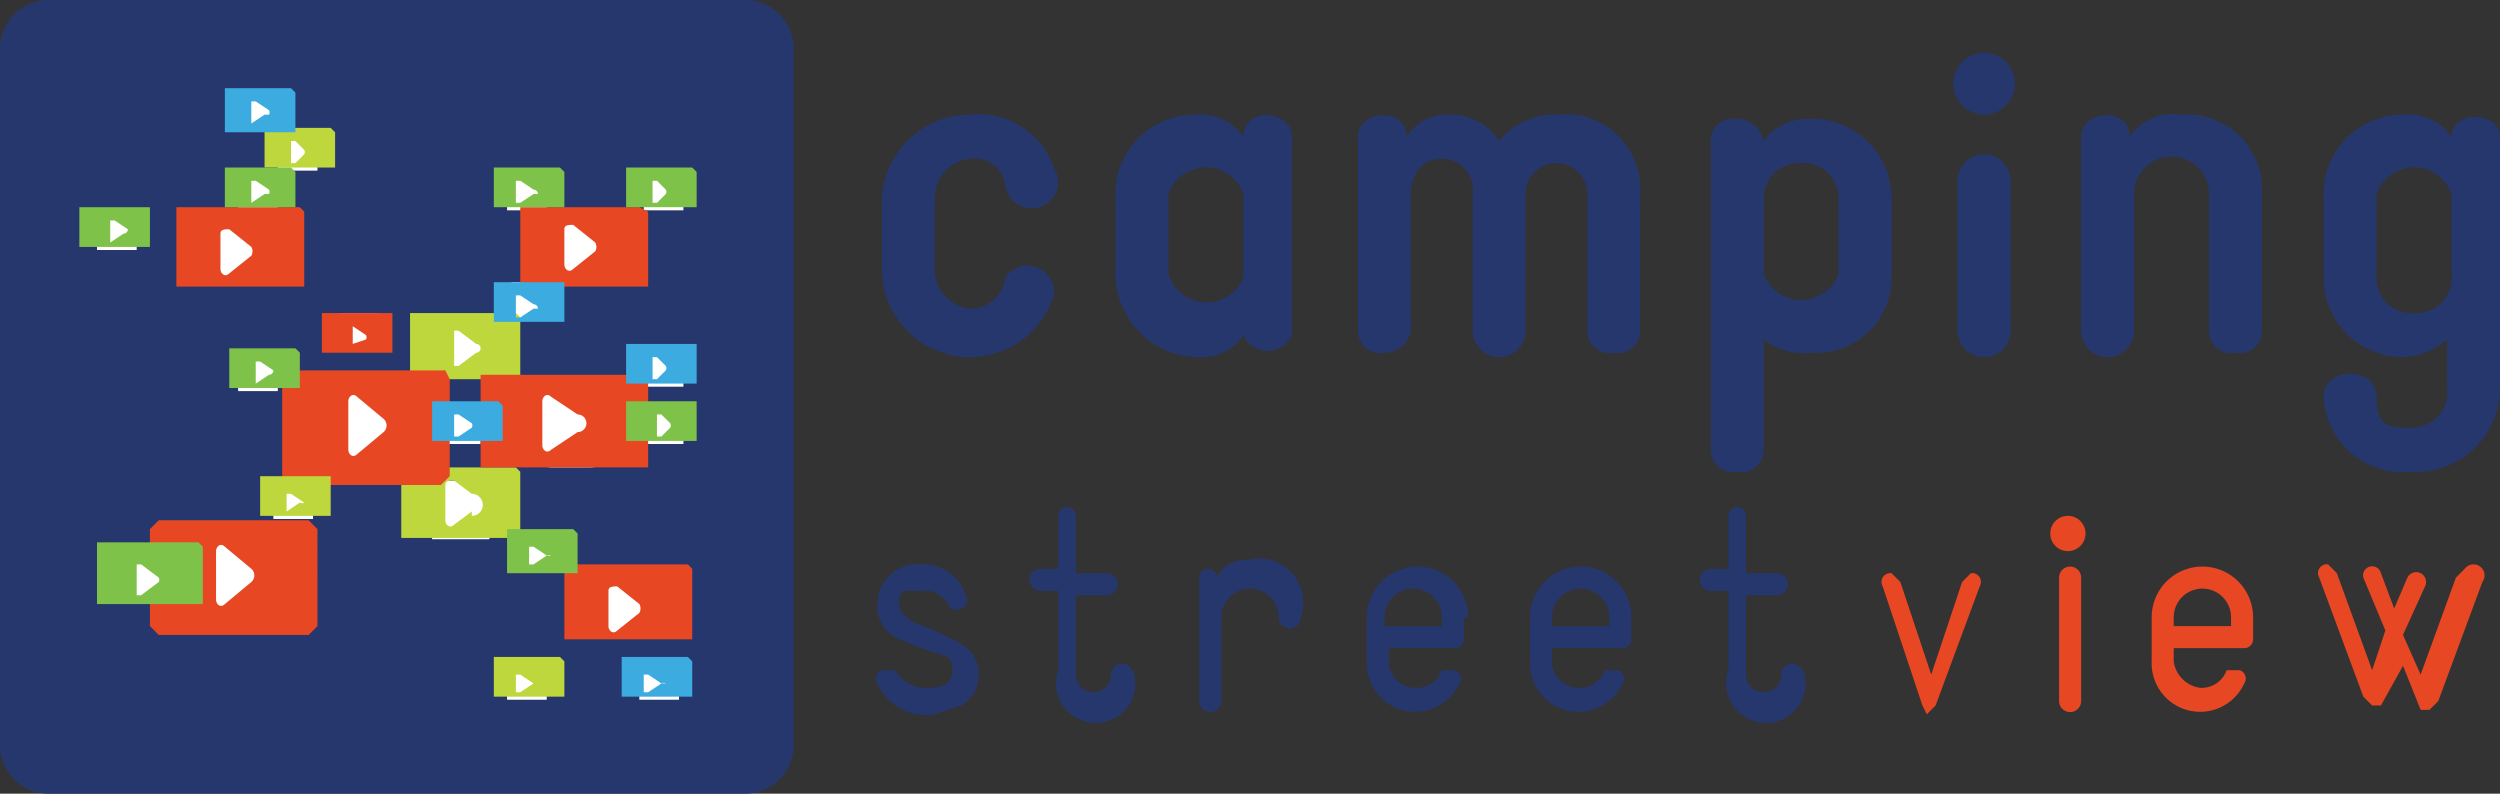 <svg xmlns="http://www.w3.org/2000/svg" viewBox="0 0 56.7 18"><rect x="0" y="0" width="56.7" height="18" fill="#333333" stroke="none"/><defs><style>.cls-1{fill:#25376d;}.cls-2{fill:#e74723;}.cls-3{fill:#fff;}.cls-4{fill:#bdd73c;}.cls-5{fill:#7fc24a;}.cls-6{fill:#3cace0;}</style></defs><title>logo_1</title><g id="Calque_2" data-name="Calque 2"><g id="Calque_1-2" data-name="Calque 1"><path class="cls-1" d="M20,6.1V4.6a2,2,0,0,1,2-2,1.8,1.8,0,0,1,1.9,1.2.6.6,0,1,1-1.1.4.7.7,0,0,0-.8-.6.9.9,0,0,0-.8.9V6.1A.9.9,0,0,0,22,7a.8.8,0,0,0,.8-.7.6.6,0,0,1,1.1.4A2,2,0,0,1,22,8.1,2,2,0,0,1,20,6.1Z"/><path class="cls-1" d="M29.3,3.1V7.6a.6.6,0,0,1-1.1,0,1.1,1.1,0,0,1-.9.5,1.9,1.9,0,0,1-2-1.9V4.5a1.8,1.8,0,0,1,1.8-1.9,1.2,1.2,0,0,1,1.1.5C28.2,2.4,29.3,2.5,29.3,3.1ZM28.2,6.2V4.4a.9.9,0,0,0-1.7,0V6.2a.9.9,0,0,0,1.7.1Z"/><path class="cls-1" d="M37.2,4.4V7.5a.5.5,0,0,1-.6.5.5.5,0,0,1-.6-.5V4.4a.7.7,0,1,0-1.4,0V7.5a.6.6,0,0,1-1.2,0V4.4a.7.7,0,0,0-.7-.8c-.4,0-.7.3-.7.8V7.5a.6.6,0,0,1-.6.5.5.5,0,0,1-.6-.5V3.1c0-.6,1.1-.7,1.1,0a1.1,1.1,0,0,1,1-.5,1.3,1.3,0,0,1,1.1.6,1.6,1.6,0,0,1,1.3-.6A1.7,1.7,0,0,1,37.2,4.4Z"/><path class="cls-1" d="M40,10.2a.5.5,0,0,1-.6.5.5.5,0,0,1-.6-.5v-7a.5.5,0,0,1,.6-.5.6.6,0,0,1,.6.5,1.2,1.2,0,0,1,1-.5,1.8,1.8,0,0,1,1.9,1.8V6.3A1.7,1.7,0,0,1,41.1,8,1.5,1.5,0,0,1,40,7.7Zm1.7-5.7a.8.8,0,0,0-.9-.8.8.8,0,0,0-.8.8V6.2a.9.9,0,0,0,1.7,0Z"/><path class="cls-1" d="M45,2.6a.7.7,0,1,1,0-1.4A.7.7,0,1,1,45,2.6Zm.6,1.5V7.5a.6.6,0,0,1-1.2,0V4.1a.6.6,0,0,1,1.2,0Z"/><path class="cls-1" d="M49.5,2.6a1.7,1.7,0,0,1,1.8,1.8V7.5a.5.5,0,0,1-.6.5.5.5,0,0,1-.6-.5V4.4a.8.8,0,0,0-1.7,0V7.5a.6.6,0,0,1-1.2,0V3.1c0-.6,1.1-.7,1.1,0A1.2,1.2,0,0,1,49.5,2.6Z"/><path class="cls-1" d="M54.7,10.7a1.8,1.8,0,0,1-2-1.7c0-.7,1.2-.7,1.2,0s.3.7.8.7a.8.8,0,0,0,.8-.9V7.7a1.6,1.6,0,0,1-1,.4,1.8,1.8,0,0,1-1.8-1.8V4.5a1.8,1.8,0,0,1,1.8-1.9,1.2,1.2,0,0,1,1.1.5c0-.6,1.1-.6,1.1,0V8.8A1.9,1.9,0,0,1,54.7,10.7Zm.9-4.4V4.4a.9.9,0,0,0-1.7,0V6.3a.8.8,0,0,0,.9.8A.8.8,0,0,0,55.6,6.2Z"/><path class="cls-1" d="M19.9,15.5a.2.2,0,0,1,.1-.3h.3a.8.8,0,0,0,.7.4c.2,0,.6,0,.6-.4s-.2-.3-.7-.5l-.5-.2a.8.8,0,0,1-.5-.8.9.9,0,0,1,1-.9,1,1,0,0,1,1,.7.2.2,0,0,1-.1.3.2.2,0,0,1-.3-.1.6.6,0,0,0-.6-.3h-.4a.3.3,0,0,0-.1.3c0,.1,0,.2.3.4l.5.2.6.3a.8.8,0,0,1,.4.7.8.8,0,0,1-.4.7l-.6.2A1.2,1.2,0,0,1,19.9,15.5Z"/><path class="cls-1" d="M25.7,15.2h0a.9.9,0,1,1-1.7,0V13.4h-.4a.2.2,0,1,1,0-.5H24V11.7a.2.2,0,0,1,.2-.2.2.2,0,0,1,.2.2v1.3h.7a.2.2,0,1,1,0,.5h-.7v1.8a.4.4,0,1,0,.8,0h0a.2.2,0,0,1,.5,0Z"/><path class="cls-1" d="M29.5,14a.2.2,0,0,1-.5,0,.6.6,0,0,0-1.3,0v1.9a.2.2,0,1,1-.5,0V13.1a.2.2,0,0,1,.2-.2.2.2,0,0,1,.2.2h0a.7.7,0,0,1,.7-.4A1,1,0,0,1,29.5,14Z"/><path class="cls-1" d="M33.2,14v.5a.2.2,0,0,1-.2.2H31.5V15a.6.6,0,0,0,.6.6.6.6,0,0,0,.6-.4H33a.2.2,0,0,1,.1.3A1.1,1.1,0,0,1,31,15V14a1.1,1.1,0,1,1,2.3,0Zm-1.8.2h1.3V14a.6.6,0,1,0-1.3,0Z"/><path class="cls-1" d="M37,14v.5a.2.2,0,0,1-.2.2H35.2V15a.6.6,0,0,0,.6.6.6.6,0,0,0,.6-.4h.3a.2.2,0,0,1,.1.3,1.1,1.1,0,0,1-2.1-.5V14A1.1,1.1,0,1,1,37,14Zm-1.8.2h1.3V14a.6.6,0,1,0-1.3,0Z"/><path class="cls-1" d="M40.9,15.2h0a.9.9,0,1,1-1.7,0V13.4h-.4a.2.2,0,1,1,0-.5h.4V11.7a.2.2,0,0,1,.2-.2.2.2,0,0,1,.2.2v1.3h.7a.2.2,0,1,1,0,.5h-.7v1.8a.4.4,0,1,0,.8,0h0a.2.2,0,0,1,.5,0Z"/><path class="cls-2" d="M43.6,16l-.9-2.7a.2.2,0,0,1,.2-.3l.2.2.7,2.1.7-2.1.2-.2a.2.2,0,0,1,.2.3l-1,2.7-.2.2Z"/><path class="cls-2" d="M47.3,12.1a.4.4,0,0,1-.4.4.4.4,0,0,1-.4-.4.4.4,0,0,1,.4-.4A.4.4,0,0,1,47.3,12.1Zm-.1,1.1v2.7a.2.2,0,1,1-.5,0V13.1a.2.2,0,1,1,.5,0Z"/><path class="cls-2" d="M51.1,14v.5a.2.2,0,0,1-.2.2H49.3V15a.7.7,0,0,0,.6.6.6.6,0,0,0,.6-.4h.3a.2.2,0,0,1,.1.3,1.1,1.1,0,0,1-2.1-.5V14a1.1,1.1,0,1,1,2.3,0Zm-1.8.2h1.3V14a.6.6,0,1,0-1.3,0Z"/><path class="cls-2" d="M56.3,13.2l-1,2.7-.2.2h-.2l-.4-1L54,16h-.2l-.2-.2-1-2.7a.2.2,0,0,1,.2-.3l.2.2.8,2.2.3-.9-.5-1.2a.2.2,0,1,1,.4-.1l.3.8.3-.7a.2.2,0,1,1,.4.2l-.5,1.1.4.9.8-2.2.2-.2A.2.2,0,0,1,56.3,13.2Z"/><path class="cls-1" d="M18,16.9A1.1,1.1,0,0,1,16.9,18H1.1A1.1,1.1,0,0,1,0,16.9V1.1A1.1,1.1,0,0,1,1.1,0H16.9A1.1,1.1,0,0,1,18,1.1Z"/><rect class="cls-3" x="4.8" y="5" width="1.3" height="1.33"/><rect class="cls-3" x="9.8" y="10.9" width="1.3" height="1.33"/><rect class="cls-3" x="13.4" y="13.1" width="1.3" height="1.33"/><rect class="cls-3" x="9.8" y="7.2" width="1.3" height="1.33"/><rect class="cls-3" x="6.2" y="10.9" width="0.9" height="0.87"/><rect class="cls-3" x="5.4" y="8" width="0.9" height="0.87"/><rect class="cls-3" x="7.7" y="7.1" width="0.9" height="0.87"/><rect class="cls-3" x="11.6" y="6.4" width="0.9" height="0.87"/><rect class="cls-3" x="14.6" y="7.9" width="0.9" height="0.87"/><rect class="cls-3" x="14.6" y="9.2" width="0.9" height="0.87"/><rect class="cls-3" x="10" y="9.2" width="0.9" height="0.87"/><rect class="cls-3" x="11.5" y="3.9" width="0.9" height="0.87"/><rect class="cls-3" x="14.6" y="3.9" width="0.9" height="0.87"/><rect class="cls-3" x="2.2" y="4.8" width="0.9" height="0.87"/><rect class="cls-3" x="5.4" y="3.9" width="0.9" height="0.87"/><rect class="cls-3" x="6.3" y="3" width="0.9" height="0.87"/><rect class="cls-3" x="5.4" y="2.1" width="0.9" height="0.87"/><rect class="cls-3" x="7.5" y="8.8" width="1.9" height="1.8" rx="0.5" ry="0.5"/><rect class="cls-3" x="12" y="8.8" width="1.9" height="1.8" rx="0.5" ry="0.5"/><path class="cls-3" d="M13.9,6a.4.4,0,0,1-.5.4h-.9A.4.4,0,0,1,12,6V5.3a.4.4,0,0,1,.5-.4h.9a.4.4,0,0,1,.5.4Z"/><path class="cls-4" d="M11.7,10.6H9.1v1.6h2.7V10.7Zm-1,1-.4.3c-.1.1-.2,0-.2-.1v-.8c0-.1.1-.1.2-.1l.4.3A.1.1,0,0,1,10.7,11.7Z"/><path class="cls-4" d="M11.7,7.1H9.3V8.6h2.5V7.2Zm-.9.9-.4.3h-.1V7.5h.1l.4.3A.1.1,0,0,1,10.8,8Z"/><path class="cls-2" d="M10.1,8.4H6.6l-.2.2v2.2l.2.2h3.4l.2-.2V8.6ZM8.7,9.8l-.6.5c-.1.1-.2,0-.2-.1V9.1c0-.1.1-.2.2-.1l.6.5A.2.2,0,0,1,8.7,9.8Z"/><path class="cls-2" d="M14.5,8.5H10.9v2.1h3.8V8.6ZM13.1,9.8l-.6.4c-.1.1-.2,0-.2-.1v-1c0-.1.1-.2.2-.1l.6.4A.2.2,0,0,1,13.1,9.8Z"/><rect class="cls-3" x="4.4" y="12.2" width="1.9" height="1.8" rx="0.5" ry="0.5"/><path class="cls-2" d="M7,11.8H3.6l-.2.2v2.2l.2.2H7l.2-.2V12ZM5.7,13.2l-.6.5c-.1.1-.2,0-.2-.1V12.5c0-.1.1-.2.2-.1l.6.5A.2.2,0,0,1,5.7,13.2Z"/><path class="cls-2" d="M15.6,12.8H12.8v1.7h2.9V12.9Zm-1.1,1.1-.5.4c-.1.1-.2,0-.2-.1v-.8c0-.1.1-.1.2-.1l.5.4A.2.2,0,0,1,14.5,13.9Z"/><path class="cls-2" d="M14.5,4.7H11.8V6.5h2.9V4.8ZM13.5,5.7l-.5.4c-.1.1-.2,0-.2-.1V5.2c0-.1.1-.1.2-.1l.5.4A.2.2,0,0,1,13.5,5.7Z"/><path class="cls-2" d="M6.8,4.7H4V6.5H6.9V4.8ZM5.7,5.8l-.5.4c-.1.1-.2,0-.2-.1V5.3c0-.1.1-.1.2-.1l.5.4A.2.2,0,0,1,5.7,5.8Z"/><path class="cls-5" d="M3.4,4.7H1.8v.9H3.4V4.8Zm-.6.6-.3.2H2.5V5h.1l.3.2A.1.1,0,0,1,2.8,5.3Z"/><path class="cls-4" d="M7.5,2.9H6v.9H7.6V3Zm-.6.6-.2.2H6.6V3.2h.1l.2.2A.1.1,0,0,1,6.9,3.5Z"/><rect class="cls-3" x="11.5" y="15" width="0.9" height="0.87"/><path class="cls-4" d="M12.7,14.9H11.2v.9h1.6V15Zm-.6.6-.3.2h-.1v-.4h.1l.3.2A.1.1,0,0,1,12.1,15.5Z"/><rect class="cls-3" x="14.5" y="15" width="0.9" height="0.87"/><path class="cls-6" d="M15.6,14.9H14.1v.9h1.6V15Zm-.6.6-.3.2h-.1v-.4h.1l.3.2A.1.1,0,0,1,15.1,15.5Z"/><path class="cls-6" d="M15.7,7.8H14.2v.9h1.6V7.8Zm-.6.6-.2.2h-.1V8.1h.1l.2.2A.1.1,0,0,1,15.1,8.4Z"/><path class="cls-6" d="M6.6,2H5.1V3H6.7V2.1Zm-.6.6-.3.2H5.7V2.3h.1l.3.2A.1.1,0,0,1,6.1,2.6Z"/><path class="cls-4" d="M7.4,10.8H5.9v.9H7.5v-.9Zm-.6.6-.3.2H6.5v-.4h.1l.3.2A.1.1,0,0,1,6.8,11.4Z"/><path class="cls-6" d="M11.3,9.1H9.8v.9h1.6V9.2Zm-.6.6-.3.2h-.1V9.4h.1l.3.2A.1.1,0,0,1,10.7,9.7Z"/><path class="cls-5" d="M15.8,9.1H14.2v.9h1.6V9.2Zm-.6.6-.2.2h-.1V9.4h.1l.2.2A.1.1,0,0,1,15.2,9.7Z"/><rect class="cls-3" x="11.8" y="12.1" width="0.9" height="0.87"/><path class="cls-5" d="M13,12H11.5V13h1.6v-.9Zm-.6.6-.3.2h-.1v-.4h.1l.3.2A.1.1,0,0,1,12.5,12.6Z"/><path class="cls-5" d="M6.7,7.9H5.2v.9H6.8V8Zm-.6.6-.3.2H5.8V8.2h.1l.3.2A.1.1,0,0,1,6.1,8.5Z"/><path class="cls-2" d="M8.9,7.1H7.3V8H8.9V7.1Zm-.6.6L8,7.8H8V7.4H8l.3.2A.1.1,0,0,1,8.3,7.7Z"/><path class="cls-5" d="M6.6,3.8H5.1v.9H6.7V3.9Zm-.6.6-.3.2H5.7V4.1h.1l.3.2A.1.1,0,0,1,6.1,4.4Z"/><rect class="cls-3" x="2.7" y="12.4" width="1.3" height="1.27"/><path class="cls-5" d="M4.5,12.3H2.2v1.4H4.6V12.4Zm-.9.9-.4.3H3.1v-.7h.1l.4.3A.1.1,0,0,1,3.6,13.2Z"/><path class="cls-6" d="M12.7,6.4H11.2v.9h1.6V6.4Zm-.6.6-.3.2h-.1V6.7h.1l.3.2A.1.1,0,0,1,12.2,7Z"/><path class="cls-5" d="M12.7,3.8H11.2v.9h1.6V3.9Zm-.6.6-.3.2h-.1V4.1h.1l.3.2A.1.1,0,0,1,12.2,4.4Z"/><path class="cls-5" d="M15.7,3.8H14.2v.9h1.6V3.9Zm-.6.6-.2.2h-.1V4.1h.1l.2.2A.1.1,0,0,1,15.1,4.4Z"/></g></g></svg>